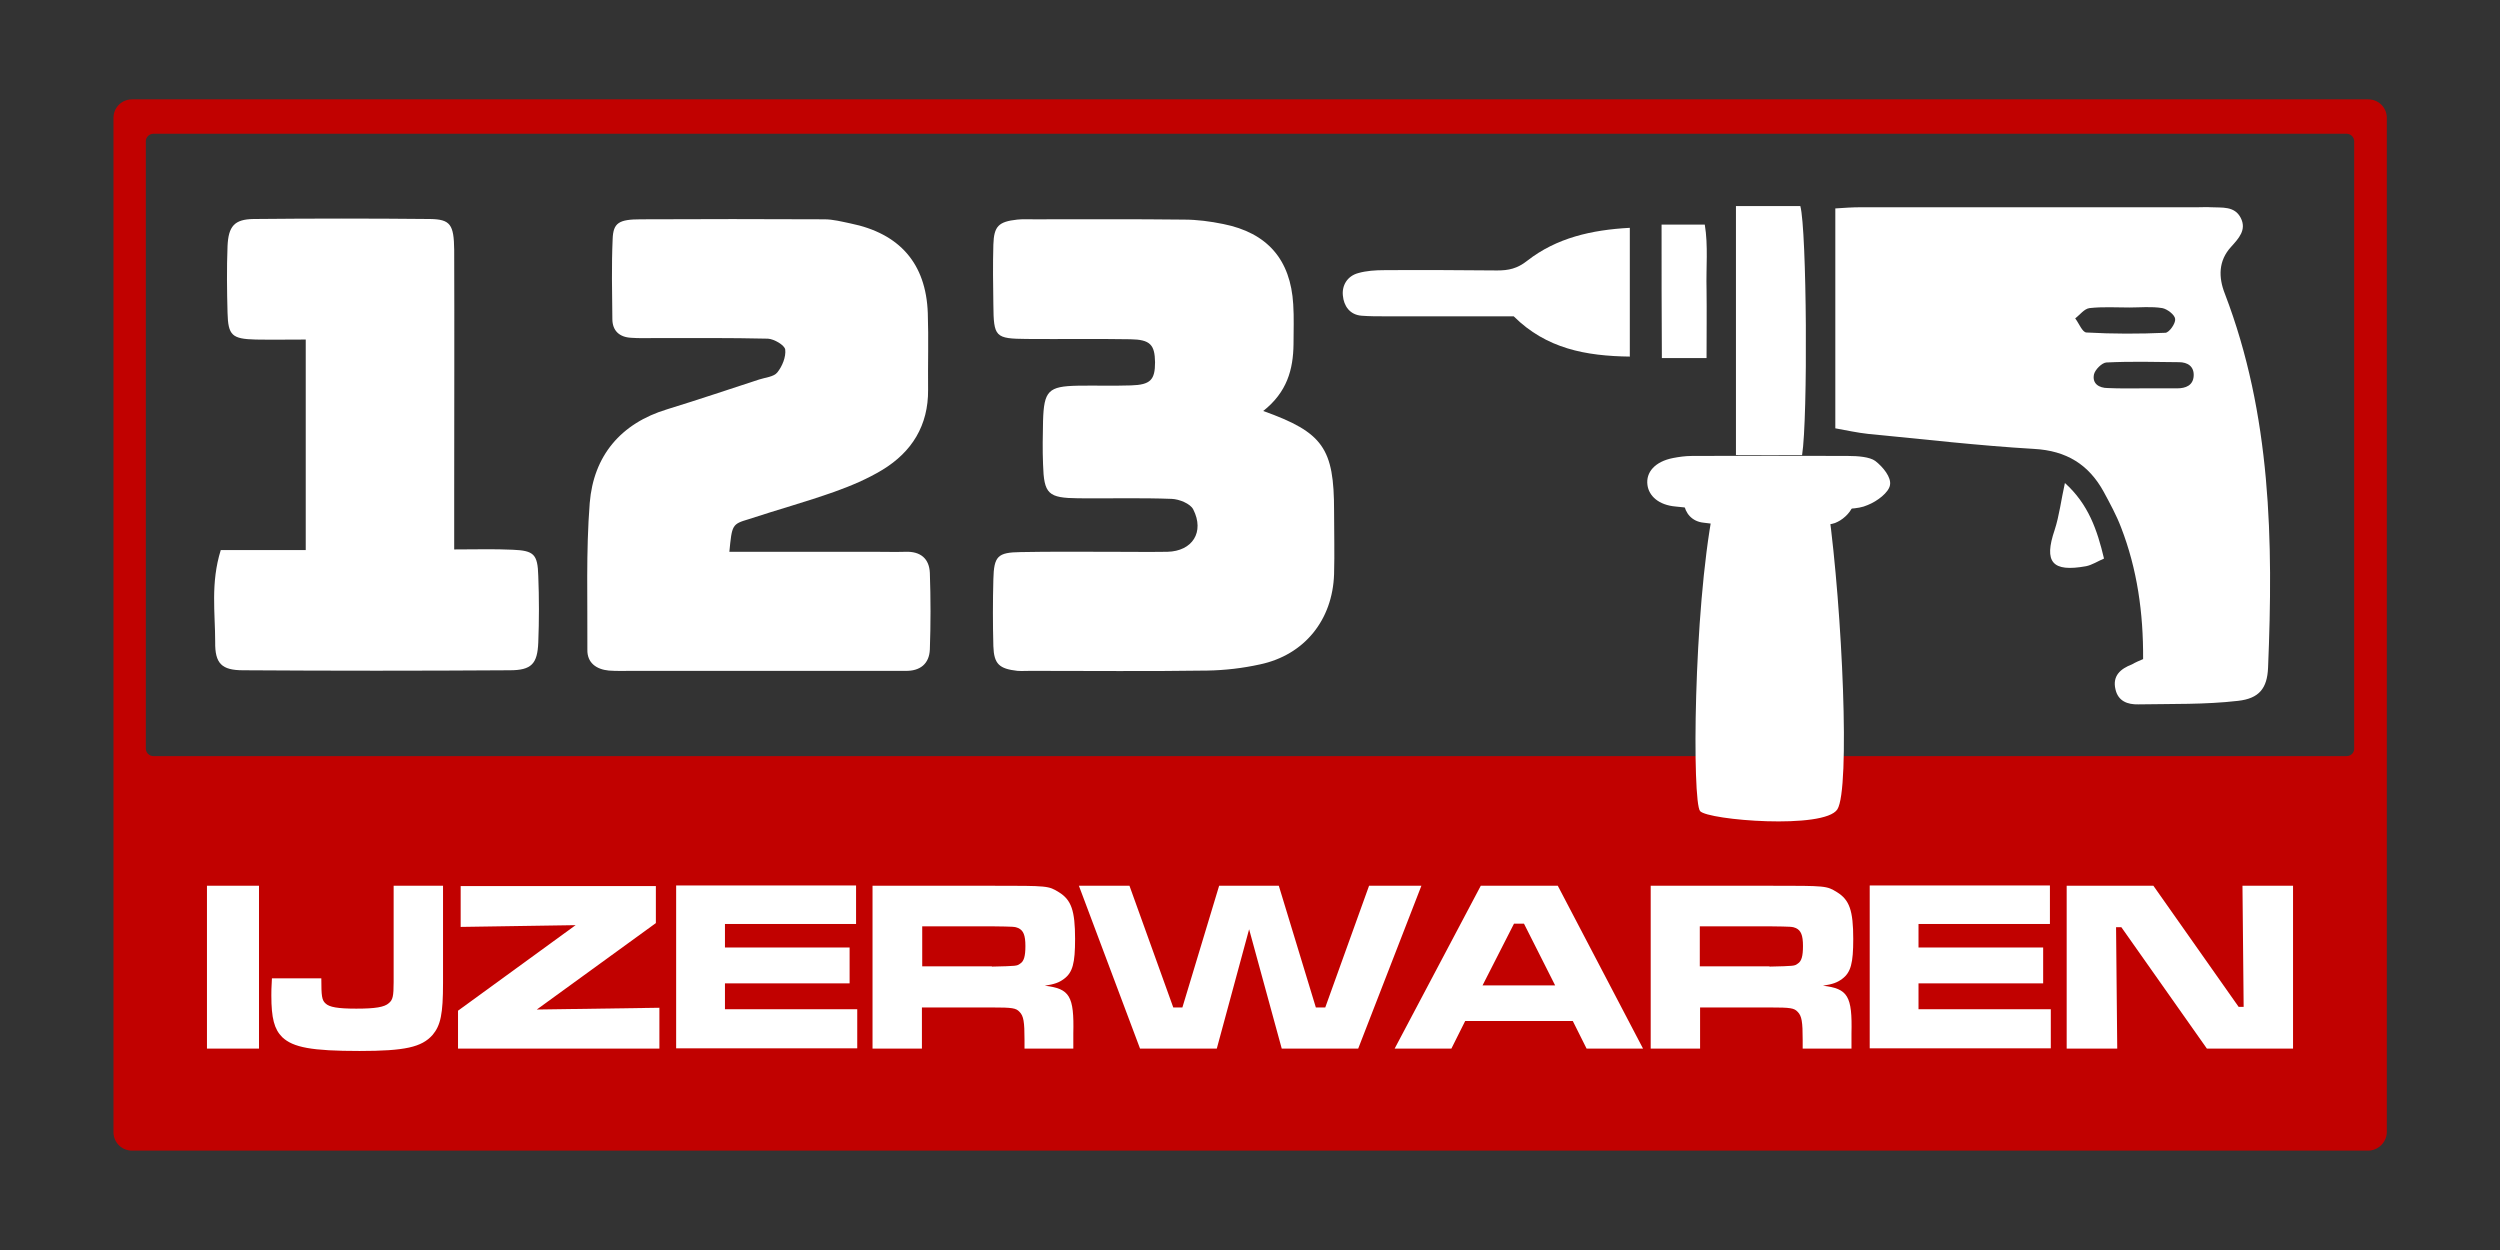 <?xml version="1.0" encoding="utf-8"?>
<!-- Generator: Adobe Illustrator 26.2.1, SVG Export Plug-In . SVG Version: 6.00 Build 0)  -->
<svg version="1.1" id="Layer_2_00000123435689579698628310000004374884510797920175_"
	 xmlns="http://www.w3.org/2000/svg" xmlns:xlink="http://www.w3.org/1999/xlink" x="0px" y="0px" viewBox="0 0 850.4 425.2"
	 style="enable-background:new 0 0 850.4 425.2;" xml:space="preserve">
<rect x="0" y="0" width="850.4" height="425.2" fill="#333333" stroke="none"/>
<style type="text/css">
	.st0{fill:#C10100;}
	.st1{fill:#FFFFFF;}
	.st2{display:none;}
	.st3{display:inline;fill:#FFFFFF;}
</style>
<path class="st0" d="M805.6,33.8H44.9c-3.5,0-6.3,2.8-6.3,6.3v345c0,3.5,2.8,6.3,6.3,6.3h760.6c3.5,0,6.4-2.9,6.4-6.4V40.1
	C811.9,36.6,809.1,33.8,805.6,33.8z M800.8,254.6c0,1.5-1.1,2.6-2.6,2.6h-746c-1.5,0-2.6-1.2-2.6-2.6V48.1c0-1.5,1.2-2.6,2.6-2.6
	h746c1.5,0,2.6,1.2,2.6,2.6V254.6z"/>
<g id="_x31_23">
	<path class="st1" d="M248.1,187.7c17.2,0,33.4,0,49.7,0c3.4,0,6.8,0.1,10.2,0c5.1-0.2,8.1,2.3,8.3,7.2c0.3,8.7,0.3,17.4,0,26
		c-0.2,4.9-3.3,7.4-8.3,7.3c-2.3,0-4.5,0-6.8,0c-28.7,0-57.5,0-86.2,0c-2.6,0-5.3,0.1-7.9-0.1c-4.2-0.4-7.4-2.6-7.3-7.1
		c0.1-16.6-0.5-33.3,0.8-49.9c1.3-16,10.5-27.1,26.4-31.9c10.4-3.2,20.8-6.7,31.2-10.1c2.1-0.7,5-0.9,6.2-2.4c1.7-2.1,3-5.3,2.7-7.8
		c-0.2-1.5-3.8-3.6-5.9-3.7c-12.9-0.3-25.7-0.2-38.6-0.2c-2.6,0-5.3,0.1-7.9-0.1c-4-0.2-6.4-2.4-6.4-6.4c-0.1-9.1-0.3-18.2,0.1-27.2
		c0.2-5.5,2.1-6.7,9.6-6.7c20.8-0.1,41.6-0.1,62.4,0c3,0,6,0.8,8.9,1.4c16.7,3.4,25.7,13.6,26.3,30.5c0.3,8.7,0,17.4,0.1,26.1
		c0.1,12.1-5.5,21.1-15.5,27.2c-5.1,3.1-10.8,5.5-16.4,7.5c-9.6,3.4-19.4,6.1-29.1,9.3C249,178.3,249,178.5,248.1,187.7z"/>
	<path class="st1" d="M429.7,139.8c20.4,7.3,24.1,12.7,24.1,34c0,7.2,0.2,14.4,0,21.5c-0.5,15.6-10.1,27.5-25.2,30.7
		c-5.9,1.3-11.9,2-17.9,2.1c-20,0.3-40.1,0.1-60.1,0.1c-1.5,0-3,0.1-4.5,0c-6.2-0.7-8-2.3-8.2-8.4c-0.2-7.6-0.2-15.1,0-22.7
		c0.2-7.9,1.4-9.2,9.3-9.3c10.2-0.2,20.4-0.1,30.6-0.1c6.4,0,12.9,0.1,19.3,0c8.5-0.2,12.7-6.7,8.8-14.4c-1-2-4.8-3.5-7.3-3.6
		c-10.6-0.4-21.2-0.1-31.7-0.2c-10.4-0.1-11.8-1.4-12.1-11.6c-0.2-4.9-0.1-9.8,0-14.7c0.3-10.3,1.8-11.8,11.8-12
		c6-0.1,12.1,0.1,18.1-0.1c6.7-0.2,8.2-1.9,8.2-7.9c-0.1-5.9-1.6-7.7-8.4-7.8c-11.7-0.2-23.4,0-35.2-0.1
		c-10.8-0.1-11.3-0.6-11.4-11.7c-0.1-6.8-0.2-13.6,0-20.4c0.2-6.3,1.8-7.8,8.1-8.5c1.9-0.2,3.8-0.1,5.7-0.1c17,0,34-0.1,51,0.1
		c4.5,0,9,0.6,13.4,1.5c15,3,22.9,12.1,23.8,27.3c0.3,4.5,0.1,9.1,0.1,13.6C439.9,125.7,437.8,133.4,429.7,139.8z"/>
	<path class="st1" d="M75.1,187.1c10.3,0,19.3,0,28.9,0c0-24,0-47.2,0-71.6c-5.8,0-11.4,0.1-17,0c-8.1-0.2-9.4-1.4-9.6-9.1
		c-0.2-7.5-0.3-15.1,0-22.7c0.3-6.7,2.3-9.1,8.8-9.2c20-0.2,40.1-0.2,60.1,0c6.9,0.1,8.1,1.9,8.2,10.5c0.1,27.6,0,55.2,0,82.7
		c0,6,0,11.9,0,19.2c7.3,0,13.6-0.2,19.9,0.1c7.2,0.3,8.5,1.5,8.7,8.9c0.3,7.5,0.3,15.1,0,22.7c-0.3,7.2-2.3,9.4-9.7,9.4
		c-30.2,0.2-60.5,0.2-90.7,0c-7.3,0-9.6-2.3-9.5-9.6C73.2,208.5,71.6,198.3,75.1,187.1z"/>
</g>
<g id="boormachine">
	<path class="st1" d="M729,224.2c0.1-15.7-2-30.6-7.5-44.8c-1.6-4.2-3.8-8.2-5.9-12.1c-5.1-9.3-12.7-14-23.7-14.6
		c-18.8-1.1-37.6-3.3-56.4-5.1c-3.7-0.4-7.3-1.2-11.2-1.9c0-25,0-49.4,0-74.8c3-0.2,5.8-0.4,8.7-0.4c38.2,0,76.4,0,114.6,0
		c1.5,0,3-0.1,4.5,0c3.7,0.2,8-0.5,10.1,3.6s-0.7,7-3.3,9.9c-4.3,4.7-4.3,10.3-2.1,15.9c15.8,41.2,16.5,84.1,14.7,127.3
		c-0.3,6.9-3,10.4-10.2,11.2c-11.2,1.3-22.6,1-33.9,1.2c-3.7,0.1-6.9-1.1-7.8-5.1c-1.1-4.6,1.7-7,5.6-8.5
		C726.4,225.3,727.8,224.7,729,224.2z M724.3,104.6C724.3,104.6,724.3,104.7,724.3,104.6c-4.5,0-9-0.3-13.5,0.2
		c-1.8,0.2-3.3,2.3-4.9,3.5c1.3,1.7,2.4,4.7,3.8,4.8c9,0.5,18,0.5,26.9,0.1c1.3-0.1,3.5-3.2,3.3-4.7c-0.1-1.4-2.7-3.4-4.4-3.7
		C731.8,104.2,728,104.6,724.3,104.6z M729.4,132.1c3.7,0,7.5,0,11.2,0c2.9,0,5.4-1,5.6-4.2c0.2-3.3-2.1-4.7-5-4.7
		c-8.2-0.1-16.5-0.3-24.7,0.1c-1.5,0.1-3.8,2.4-4.2,4c-0.7,3.2,1.7,4.7,4.7,4.7C721.2,132.2,725.3,132.1,729.4,132.1z"/>
	<path class="st1" d="M622,173.4c4.7,34.3,7.4,95,3,101.9s-44,3.7-46.7,0.6c-2.7-3.2-2.3-67.5,4.4-102.3c-4.8-0.5-8.7-0.9-12.7-1.3
		c-5.8-0.5-9.1-3.6-9.6-7.3c-0.6-4.4,2.6-8,8.7-9.2c2.1-0.4,4.2-0.7,6.3-0.7c17.8-0.1,35.6-0.1,53.4,0c3.1,0,7.2,0.3,9.1,1.7
		c2.7,2.1,5.5,5.6,5,8.2c-0.4,2.5-4.3,5.5-7.6,6.8C631.8,173.4,627.1,173,622,173.4z"/>
	<path class="st1" d="M615.9,178.8c3.3,31.1,4.4,61.8,2.1,92.4c-11.1,4.7-21.3,4.1-32.7,0.5c0.1-30.4-1.6-61.2,3.1-92.7
		c-3.3-0.4-6.1-0.9-8.9-1.2c-4-0.4-6.3-3.3-6.7-6.6c-0.4-4,1.8-7.2,6.1-8.3c1.4-0.4,3-0.6,4.4-0.6c12.4,0,24.9-0.1,37.3,0
		c2.2,0,5,0.2,6.3,1.6c1.9,1.9,3.8,5.1,3.5,7.5c-0.3,2.3-3,5-5.3,6.1C622.8,178.8,619.5,178.4,615.9,178.8z"/>
	<path class="st1" d="M514.9,107.6c-14.4,0-29.1,0-43.8,0c-2.6,0-5.3,0-7.9-0.2c-4.1-0.3-6.1-3.4-6.4-6.8c-0.4-3.5,1.5-6.7,5.2-7.7
		c2.8-0.8,5.9-1,8.9-1c12.8-0.1,25.6,0,38.4,0.1c3.8,0,6.8-0.6,10.2-3.3c10-7.8,21.9-10.5,34.9-11.2c0,15,0,28.8,0,43.8
		C539.4,121.1,526,118.6,514.9,107.6z"/>
	<path class="st1" d="M613,154.8c-7.3,0-14.7,0-22.5,0c0-28.3,0-56.2,0-84.7c7.3,0,14.7,0,21.9,0C614.6,78.1,615,142.1,613,154.8z"
		/>
	<path class="st1" d="M565.2,76.4c4.8,0,9.2,0,14.7,0c1.2,7.2,0.4,14.7,0.6,22.1c0.1,7.5,0,15.1,0,23.3c-5.2,0-9.9,0-15.2,0
		C565.2,106.6,565.2,91.7,565.2,76.4z"/>
	<path class="st1" d="M702.4,164.3c8,7.2,11,16,13.3,25.7c-2.1,0.9-4.1,2.2-6.1,2.6c-11.6,2.1-14.4-1.4-10.7-12.3
		C700.5,175.4,701.1,170.1,702.4,164.3z"/>
</g>
<g class="st2">
	<path class="st3" d="M117.8,323.8v1.2c0,4.6-0.2,12.4-0.4,14.6c-0.5,5.4-2.9,8.6-7.5,9.7c-3.9,1-7.9,1.2-18.3,1.2
		c-13.2,0-17.3-0.6-20.5-3.2c-3.4-2.7-4-6.1-4-21.2c0-21.5,1.7-23,26.5-23c14.3,0,19.6,1.1,22.1,4.8c1.6,2.3,2.1,5.1,2.1,11.9H106
		c-0.1-2.7-0.2-3.2-0.9-3.9c-1.1-1-3.9-1.2-12.6-1.2c-13.8,0-13.9,0.1-13.9,12c0,7.8,0.3,10.1,1.6,11.4c1,1,2,1.2,5.3,1.3l6.8,0.1
		c13.6,0,14-0.1,14-5.2V333H91v-9.2H117.8z"/>
	<path class="st3" d="M164.9,303.8v10.8H134v6.7h29.4v10.1H134v7.3h31.2v11h-42.7v-46h42.4V303.8z"/>
	<path class="st3" d="M168.8,303.8H197c13.2,0,13.2,0,15.7,1.8c2.9,2.1,3.8,5.2,3.8,13.2c0,6.8-0.6,9.5-2.6,11.3
		c-1.1,1-2.2,1.5-4.5,1.9c5.9,0.8,7,2.9,6.7,13.5v4.3h-11.5v-2.4c0-5.2-0.2-6.8-1.1-8c-0.8-1.1-1.7-1.2-6.5-1.2h-16.5v11.7h-11.7
		L168.8,303.8L168.8,303.8z M196.9,326.7c5.9-0.1,5.9-0.1,6.7-0.8c0.9-0.7,1.3-2.1,1.3-5c0-3.1-0.5-4.4-1.7-5
		c-0.8-0.4-1-0.4-6.3-0.5h-16.4v11.3H196.9z"/>
	<path class="st3" d="M263,303.8v10.8h-31v6.7h29.4v10.1H232v7.3h31.2v11h-42.7v-46H263V303.8z"/>
	<path class="st3" d="M309.3,303.8v10.8h-30.9v6.7h29.4v10.1h-29.4v7.3h31.2v11h-42.7v-46h42.4V303.8z"/>
	<path class="st3" d="M313.2,303.8h27.7c9.8,0,11.1,0.1,14.4,0.9c3.8,0.9,6.3,3.5,7.5,7.8c0.9,3.2,1.1,6.1,1.1,13.7
		c0,12-0.9,16.7-3.7,19.8c-2.9,3.2-6.3,3.9-19.3,3.9h-27.7V303.8z M341,338.1c10.6,0,11.3-0.7,11.3-11.1c0-5.7-0.4-8.2-1.6-9.7
		c-1.2-1.7-2.8-1.9-9.9-1.9h-16.2v22.8L341,338.1L341,338.1z"/>
	<path class="st3" d="M378.4,334.6c0,2.8,0.2,3.7,1.1,4.3c1.1,0.8,2.4,1,10.6,1c12.5,0,12.5,0,12.5-4.1c0-2.8-0.9-3.4-4.6-3.5
		l-9.2-0.4l-6.2-0.3l-3.1-0.1c-9.5-0.3-12.1-3.2-12.1-13.4c0-8.8,2.1-12.7,7.4-14.1c2.2-0.5,7.5-0.8,16.7-0.8
		c11.2,0,15.2,0.6,17.9,2.8c2.3,1.9,3.2,4.8,3.2,10.2c0,0.3,0,1.2-0.1,2.1h-11.3c-0.1-2.6-0.3-3.2-1.1-3.8c-1-0.7-2.4-0.8-10.7-0.8
		c-9.9,0-10.7,0.3-10.7,3.7c0,1.7,0.5,2.6,1.7,3c1,0.3,4.2,0.6,12.3,0.8c12.7,0.5,15.1,0.8,17.6,2.7c2.6,2.1,3.6,5.2,3.6,11.6
		c0,8-1.6,11.9-5.6,13.7c-2.3,1-7.1,1.4-18.6,1.4c-11.9,0-16.6-0.6-19.3-2.7c-2.6-2-3.5-4.7-3.5-11v-2.2h11.5V334.6z"/>
	<path class="st3" d="M466.2,332.1c0.1,2.6,0.1,3.7,0.1,4.3c0,7.5-1.6,10.8-5.9,12.5c-3.1,1.2-7.3,1.6-15.8,1.6
		c-15,0-19.8-0.5-22.9-2.7c-2.5-1.7-3.7-4.3-4.1-9c-0.2-2.1-0.3-5.9-0.3-11.7c0-10.3,0.2-14.1,1.1-16.6c2.1-6.2,6.3-7.4,26.3-7.4
		c10.2,0,13.8,0.5,16.4,2.1c3.3,2,4.4,5.4,4.4,12.8v2.3h-11.7c-0.1-3-0.2-3.7-0.9-4.3c-0.9-0.9-4.3-1.3-11.6-1.3
		c-7.3,0-9.4,0.3-10.6,1.4c-1.4,1.4-1.8,4.1-1.8,11c0,11.8,0.2,11.9,12.5,11.9c12.8,0,13-0.1,13.1-6.9L466.2,332.1L466.2,332.1z"/>
	<path class="st3" d="M482.6,303.8v16.5H509v-16.5h12.2v46H509v-16.6h-26.4v16.6h-12.2v-46H482.6z"/>
	<path class="st3" d="M564.9,342.1h-25.4l-3.3,7.8h-13.3l20.3-46h18.2l20.1,46h-13.3L564.9,342.1z M553.4,314.5h-2.3l-7.4,17.5h17.1
		L553.4,314.5z"/>
	<path class="st3" d="M583.2,303.8h26.3c7.2,0,8.3,0.1,10.4,0.4c7.2,1.3,9.3,5,9.3,16.8c0,10.2-1.6,14.2-6.2,16.2
		c-2.6,1-5.2,1.3-13.5,1.3h-14.7v11.2h-11.7v-45.9H583.2z M609.5,327.1c5.4-0.1,5.6-0.1,6.6-0.8c1.1-0.8,1.4-2.1,1.4-5.2
		c0-3.3-0.5-4.7-2-5.3c-0.8-0.3-0.9-0.3-6-0.4h-14.6v11.7L609.5,327.1L609.5,327.1z"/>
	<path class="st3" d="M633.1,303.8h26.3c7.2,0,8.3,0.1,10.4,0.4c7.2,1.3,9.3,5,9.3,16.8c0,10.2-1.6,14.2-6.2,16.2
		c-2.6,1-5.2,1.3-13.5,1.3h-14.7v11.2H633v-45.9H633.1z M659.4,327.1c5.4-0.1,5.6-0.1,6.6-0.8c1.1-0.8,1.4-2.1,1.4-5.2
		c0-3.3-0.5-4.7-2-5.3c-0.8-0.3-0.9-0.3-6-0.4h-14.6v11.7L659.4,327.1L659.4,327.1z"/>
	<path class="st3" d="M725.4,303.8v10.8h-30.9v6.7h29.4v10.1h-29.4v7.3h31.2v11H683v-46h42.4V303.8z"/>
	<path class="st3" d="M749.8,303.8l20.1,34.3h1.2l-0.3-34.3h11.9v46h-20.3l-20.2-34.4h-1.3l0.3,34.4h-11.9v-46H749.8z"/>
</g>
<g>
	<path class="st1" d="M88.1,301.3v55.4H70.4v-55.4H88.1z"/>
	<path class="st1" d="M150.7,301.3v33.1c0,10.5-0.8,14.4-3.6,17.7c-3.7,4.1-9.3,5.4-24.8,5.4c-16.3,0-22.6-1.2-26.3-4.7
		c-2.7-2.7-3.7-6.4-3.7-14.2c0-1.6,0-2.1,0.2-5.8h16.8c0,6.1,0.2,7.4,1.4,8.5c1.3,1.3,4.2,1.8,10.5,1.8c6.4,0,9.6-0.5,11.1-1.9
		c1.3-1.1,1.6-2.3,1.6-7.1v-32.8H150.7z"/>
	<path class="st1" d="M223.1,301.3V314l-40.5,29.4l41.7-0.6v13.9h-68.5v-12.9l40-29.1l-39.1,0.6v-13.9h66.4V301.3z"/>
	<path class="st1" d="M291.2,301.3v13h-44.6v8H289v12.2h-42.4v8.8h45v13.3H230v-55.4h61.2V301.3z"/>
	<path class="st1" d="M296.8,301.3h40.7c19.1,0,19.1,0,22.7,2.2c4.2,2.6,5.5,6.2,5.5,15.9c0,8.2-0.8,11.4-3.8,13.6
		c-1.6,1.2-3.2,1.8-6.5,2.3c8.5,1,10,3.5,9.7,16.3v5.1h-16.6v-2.9c0-6.2-0.3-8.2-1.7-9.6c-1.2-1.3-2.4-1.5-9.4-1.5h-23.8v14h-16.8
		L296.8,301.3L296.8,301.3z M337.4,328.8c8.5-0.2,8.5-0.2,9.6-1c1.3-0.8,1.8-2.5,1.8-6c0-3.7-0.7-5.3-2.4-6.1
		c-1.2-0.5-1.4-0.5-9-0.6h-23.7v13.6h23.7V328.8z"/>
	<path class="st1" d="M384.2,301.3l14.9,41.4h3.1l12.5-41.4H435l12.6,41.4h3.2l14.9-41.4h17.8L462,356.7h-26l-11.1-40.6l-11,40.6
		h-26.1L367,301.3H384.2z"/>
	<path class="st1" d="M535,347.3h-36.6l-4.7,9.4h-19.3l29.3-55.4h26.2l29,55.4h-19.2L535,347.3z M518.4,314.2H515l-10.7,21H529
		L518.4,314.2z"/>
	<path class="st1" d="M561.4,301.3h40.8c19.1,0,19.1,0,22.7,2.2c4.2,2.6,5.5,6.2,5.5,15.9c0,8.2-0.8,11.4-3.8,13.6
		c-1.6,1.2-3.2,1.8-6.5,2.3c8.5,1,10,3.5,9.7,16.3v5.1h-16.6v-2.9c0-6.2-0.3-8.2-1.7-9.6c-1.2-1.3-2.4-1.5-9.4-1.5h-23.8v14h-16.8
		v-55.4H561.4z M601.9,328.8c8.5-0.2,8.5-0.2,9.6-1c1.3-0.8,1.8-2.5,1.8-6c0-3.7-0.7-5.3-2.4-6.1c-1.2-0.5-1.4-0.5-9-0.6h-23.7v13.6
		h23.7V328.8z"/>
	<path class="st1" d="M697.3,301.3v13h-44.7v8H695v12.2h-42.4v8.8h45v13.3H636v-55.4h61.3V301.3z"/>
	<path class="st1" d="M732.5,301.3l29,41.2h1.7l-0.4-41.2H780v55.4h-29.3l-29.1-41.3h-1.8l0.4,41.3H703v-55.4H732.5z"/>
</g>
</svg>
